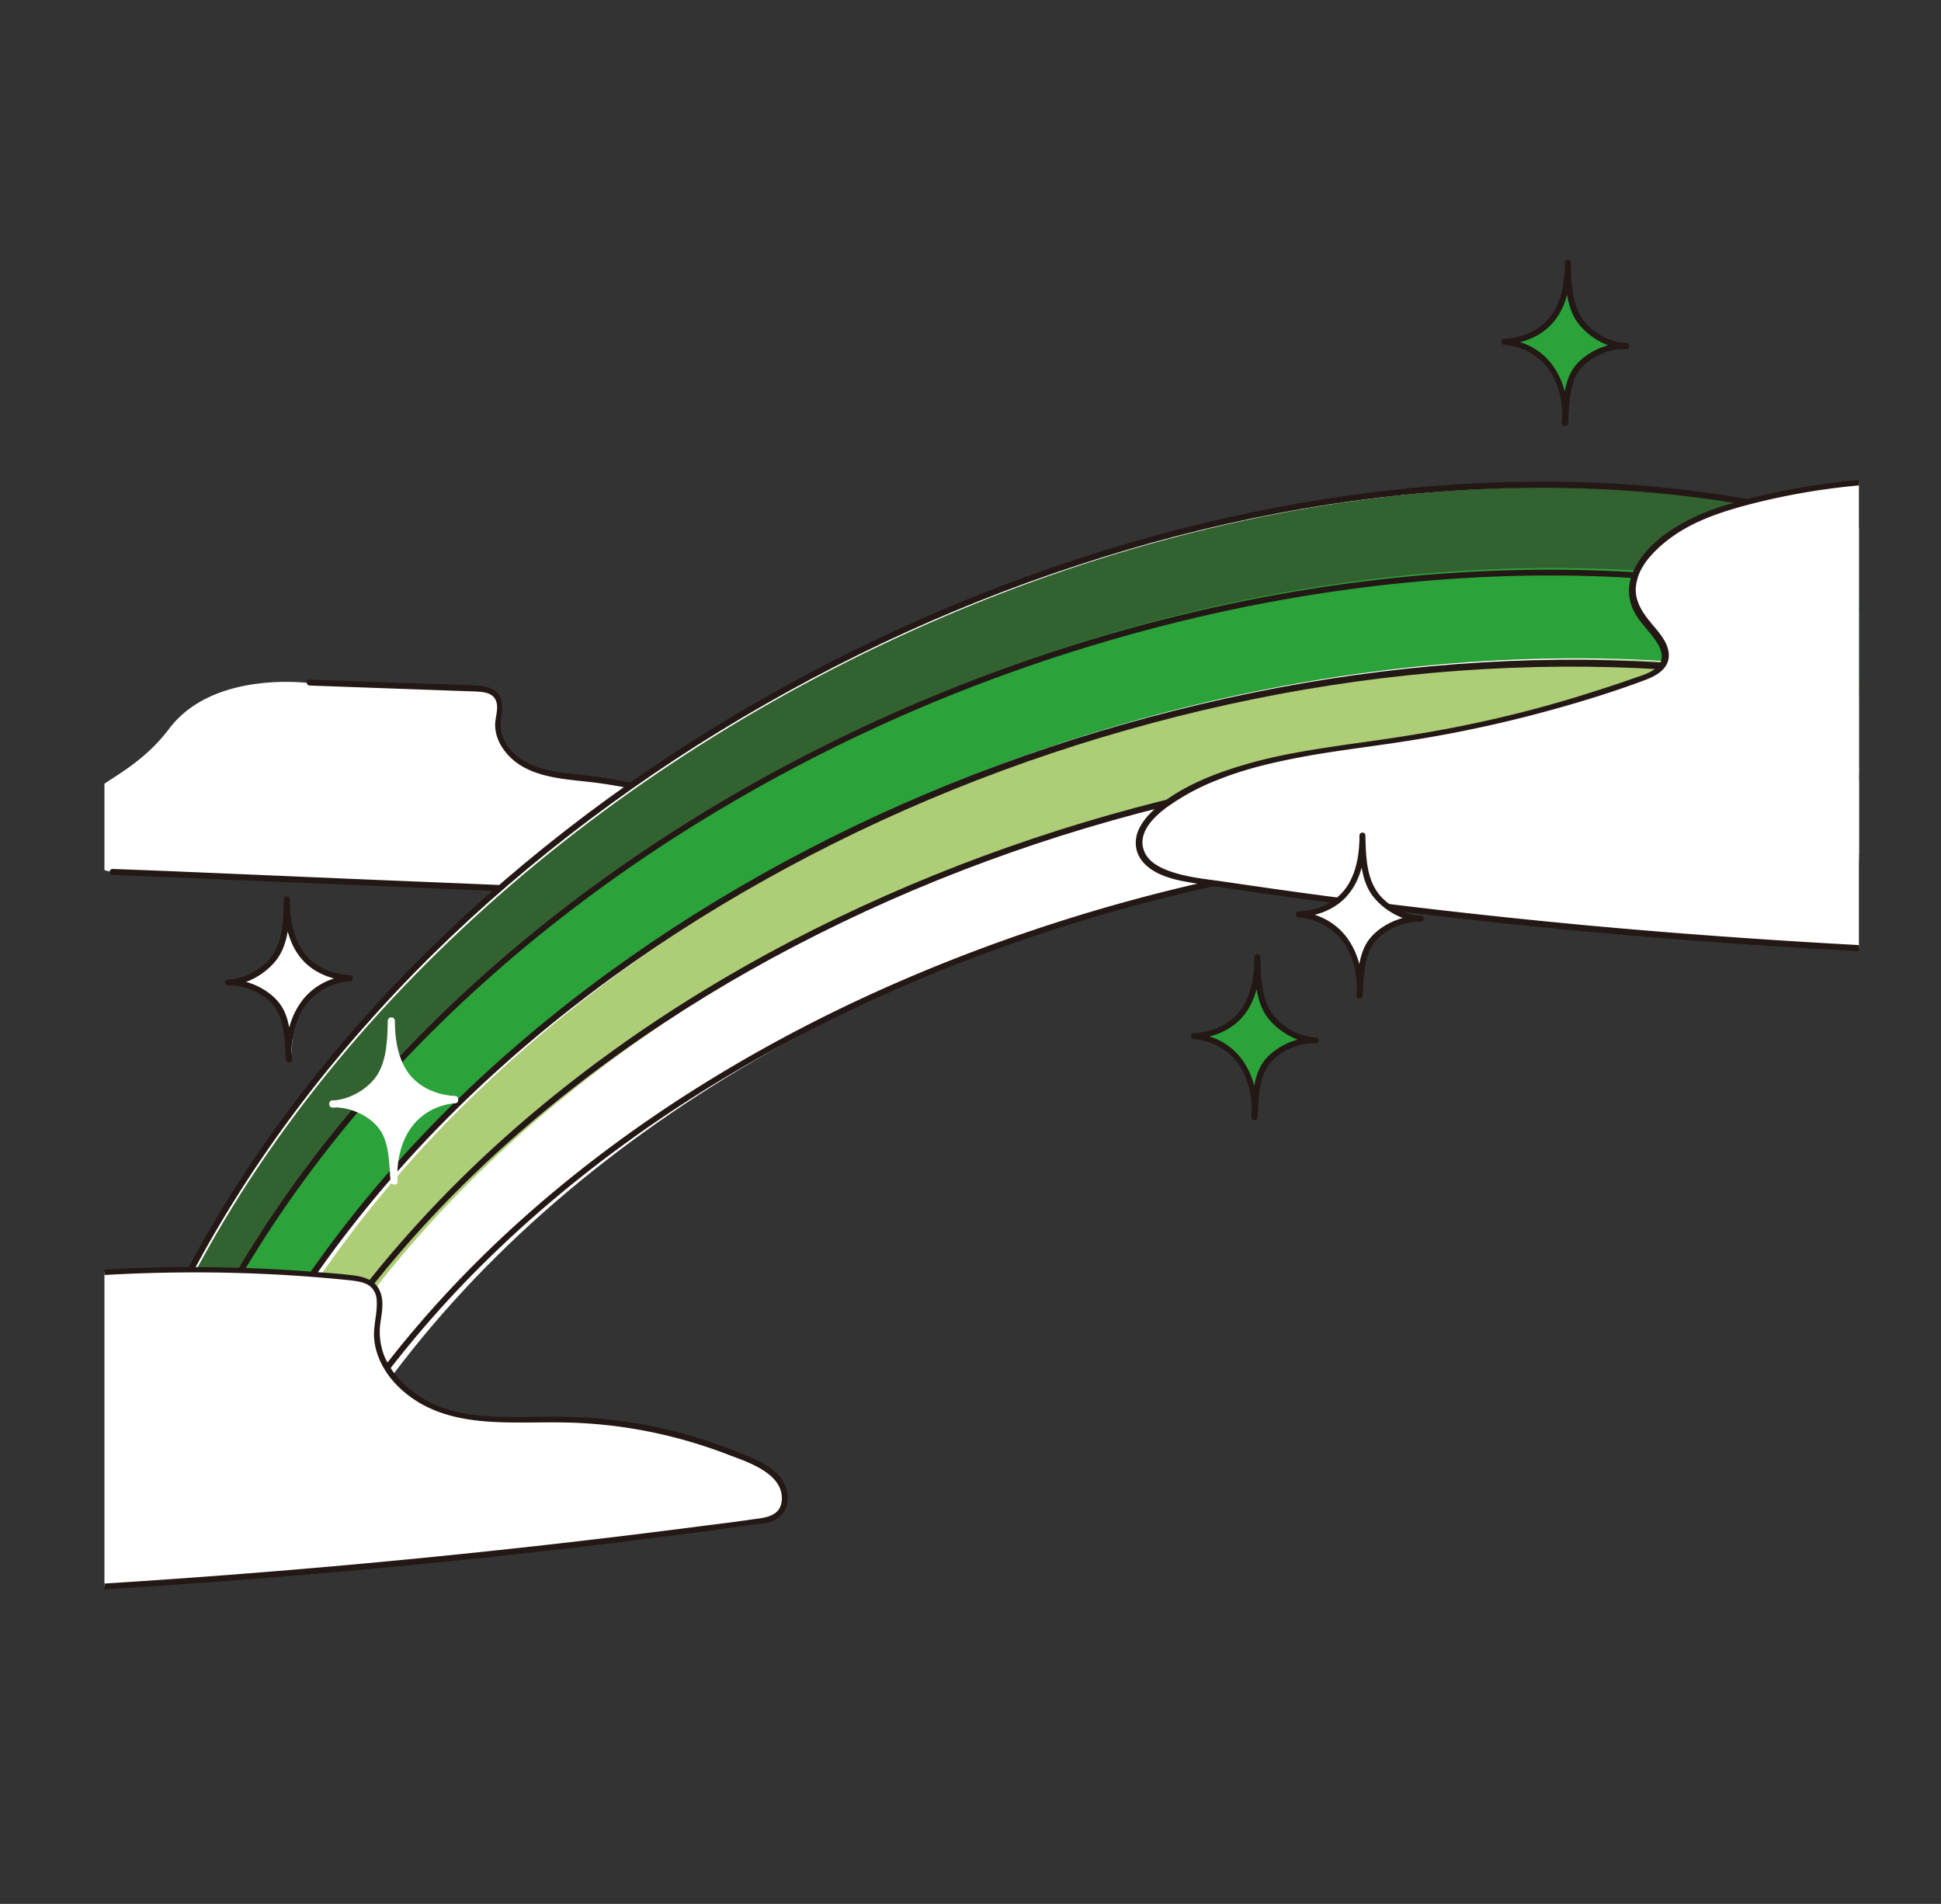 <svg xmlns="http://www.w3.org/2000/svg" width="164.522" height="161.353" viewBox="0 0 164.522 161.353"><rect x="0" y="0" width="164.522" height="161.353" fill="#333333" stroke="none"/><defs><clipPath id="a"><path fill="none" stroke-width="0" d="M8.852 4.86h148.711v148.711H8.852z"/></clipPath></defs><path fill="none" d="M0 0h164.522v161.353H0z"/><g clip-path="url(#a)"><path d="M9.552 73.912c17.947.767 35.86 1.501 53.807 2.268.6.033 1.201.033 1.735-.167 1.534-.6 1.835-2.802.967-4.203-.867-1.401-2.469-2.135-3.97-2.735a50.898 50.898 0 00-12.609-3.102c-1.601-.2-3.236-.3-4.67-1.001-1.434-.701-2.669-2.135-2.569-3.703.033-.734.334-1.534-.067-2.168-.4-.6-1.234-.701-1.968-.734-4.637-.167-9.274-.334-13.944-.467 0 0-8.139-1.134-11.909 3.836-3.769 5.004-8.506 4.704-8.173 9.007.234 2.735 3.369 3.169 3.369 3.169z" fill="#fff"/><path d="M26.265 58.1l11.108.4c.934.033 1.868.067 2.835.1.667.033 1.568.067 1.835.801.267.701-.133 1.501-.067 2.202.033.634.267 1.268.634 1.801 1.835 2.735 5.537 2.569 8.406 3.002 3.469.5 6.872 1.401 10.141 2.602 2.268.834 5.938 2.368 4.937 5.437-.167.567-.567 1.067-1.101 1.301-.801.334-1.835.167-2.669.1-1.835-.067-3.669-.167-5.504-.234-7.439-.3-14.878-.634-22.317-.934-7.406-.3-14.811-.634-22.217-.934l-2.735-.1c-.334 0-.334.5 0 .5 7.672.334 15.378.634 23.05.967 7.672.334 15.378.634 23.05.967 1.901.067 3.836.167 5.738.234.934.033 1.868.133 2.802.1.634-.033 1.234-.234 1.668-.667.801-.767 1.001-2.001.767-3.036-.3-1.301-1.301-2.235-2.402-2.902-1.401-.801-2.969-1.334-4.503-1.835a54.355 54.355 0 00-5.204-1.434 55.235 55.235 0 00-5.237-.867c-1.701-.2-3.536-.334-5.004-1.268-.634-.4-1.201-.967-1.534-1.668-.367-.734-.334-1.434-.234-2.235.1-.634.1-1.334-.4-1.835-.467-.434-1.134-.534-1.735-.567-1.835-.1-3.703-.133-5.537-.2l-5.804-.2c-.934-.033-1.868-.067-2.835-.1-.267 0-.267.5.067.5z" fill="#231815"/><path d="M13.021 114.142c23.218-53.04 96.906-86.498 149.378-67.884l14.377 31.624c-52.472-18.614-131.131 2.402-154.348 55.441l-9.407-19.181z" fill="#fff"/><path d="M21.161 127.351c23.251-53.006 100.808-76.424 153.247-57.776l3.603 7.906c-52.439-18.647-131.098 2.402-154.315 55.408l-2.535-5.537z" fill="#fff"/><path d="M13.355 114.375c23.217-53.039 96.905-86.498 149.378-67.884l3.603 7.906C113.897 35.75 38.908 64.805 15.657 117.844l-2.302-3.469z" fill="#336231"/><path d="M15.59 117.244c23.217-53.039 98.24-82.094 150.679-63.447l3.603 7.906c-52.439-18.647-128.462 8.206-151.68 61.246l-2.602-5.704z" fill="#2ba23a"/><path d="M18.826 123.015c23.217-53.039 99.241-79.859 151.68-61.246l3.603 7.906c-52.439-18.647-129.997 4.77-153.247 57.776l-2.035-4.437z" fill="#adcd76"/><path d="M25.497 80.95c-.767-1.168-1.001-3.269-1.067-4.67.133 2.735-.6 6.405-5.137 6.872 4.136.234 5.504 3.97 5.404 6.705.067-1.401.033-3.403.801-4.57s2.735-2.168 4.136-2.135c-1.368.033-3.369-1.034-4.136-2.202z" fill="#fff"/><path d="M107.458 85.821c-.734-1.201-.867-3.302-.901-4.704.033 2.735-.834 6.371-5.371 6.672 4.136.367 5.371 4.17 5.171 6.872.1-1.401.167-3.369.967-4.537.801-1.134 2.802-2.068 4.203-2.001-1.401.033-3.336-1.134-4.07-2.302zm26.287-58.944c-.734-1.201-.867-3.302-.901-4.704.033 2.735-.834 6.371-5.371 6.672 4.136.367 5.371 4.17 5.171 6.872.1-1.401.167-3.369.967-4.537.801-1.134 2.802-2.068 4.203-2.001-1.401.033-3.336-1.101-4.07-2.302z" fill="#2ba23a"/><path d="M162.433 46.024c-10.474-3.703-21.583-5.304-32.658-5.204-11.609.1-23.184 2.001-34.326 5.271-11.475 3.369-22.483 8.206-32.791 14.277-10.208 6.038-19.715 13.377-28.021 21.85-8.039 8.239-14.978 17.613-20.082 27.988-.634 1.268-1.201 2.535-1.768 3.803-.133.3.3.534.434.267 4.603-10.474 11.108-20.082 18.781-28.521 7.939-8.74 17.146-16.279 27.12-22.617 10.074-6.371 20.916-11.542 32.257-15.245 11.042-3.636 22.55-5.904 34.192-6.438 11.075-.5 22.283.6 32.925 3.803 1.301.4 2.569.801 3.836 1.268.267.1.4-.4.1-.5z" fill="#231815"/><path d="M166.035 53.93c-10.541-3.736-21.716-5.471-32.891-5.638-11.642-.167-23.251 1.334-34.526 4.203a143.714 143.714 0 00-33.225 13.043C55.119 71.142 45.512 78.047 37.139 86.22c-8.173 7.973-15.211 17.213-20.282 27.487-.634 1.234-1.201 2.502-1.768 3.769-.133.3.3.534.434.267 4.57-10.441 11.142-19.881 18.981-28.154 8.039-8.44 17.38-15.645 27.42-21.516 10.241-6.004 21.216-10.675 32.624-13.944 11.242-3.236 22.884-5.104 34.592-5.337 11.108-.2 22.317 1.101 32.958 4.37 1.268.4 2.569.801 3.836 1.268.267.1.4-.4.1-.5z" fill="#231815"/><path d="M169.638 61.836c-10.575-3.736-21.75-5.571-32.925-5.871-11.709-.334-23.484 1.001-34.893 3.703-11.609 2.735-22.884 6.872-33.458 12.376-10.374 5.404-20.115 12.142-28.621 20.215-8.239 7.839-15.278 16.979-20.348 27.187-.634 1.234-1.201 2.502-1.768 3.769-.133.3.3.534.434.267 4.57-10.374 11.142-19.748 19.014-27.854 8.106-8.34 17.546-15.345 27.687-21.016 10.341-5.804 21.449-10.274 32.925-13.343 11.308-3.036 23.017-4.704 34.759-4.77 11.208-.067 22.483 1.334 33.191 4.637 1.268.4 2.535.801 3.803 1.268.367.033.5-.467.2-.567z" fill="#231815"/><path d="M173.207 69.742c-10.641-3.769-21.883-5.704-33.125-6.205-11.775-.534-23.618.5-35.159 2.869-11.742 2.402-23.184 6.205-33.992 11.408-10.474 5.037-20.315 11.442-28.922 19.281-8.373 7.639-15.512 16.646-20.615 26.82-.634 1.234-1.201 2.502-1.768 3.769-.133.3.3.534.434.267 4.537-10.341 11.208-19.648 19.248-27.587 8.239-8.139 17.813-14.844 28.054-20.182 10.541-5.504 21.783-9.607 33.358-12.309 11.509-2.702 23.317-4.07 35.126-3.903 11.275.167 22.583 1.701 33.358 5.07 1.268.4 2.535.834 3.803 1.268.367.033.5-.467.2-.567z" fill="#231815"/><path d="M176.81 77.648c-10.675-3.769-21.883-5.804-33.158-6.438-11.876-.701-23.818.133-35.526 2.302C96.351 75.68 84.809 79.25 73.901 84.22c-10.575 4.837-20.549 11.042-29.255 18.747-8.44 7.472-15.612 16.379-20.682 26.486a76.27 76.27 0 00-1.768 3.736c-.133.3.3.534.434.267 4.537-10.308 11.208-19.515 19.281-27.287 8.306-8.006 17.98-14.511 28.321-19.648 10.675-5.304 22.05-9.14 33.692-11.642a150.476 150.476 0 0135.426-3.336c11.342.3 22.684 1.968 33.525 5.337 1.268.4 2.535.834 3.803 1.268.3.1.434-.4.133-.5z" fill="#231815"/><path d="M101.187 88.056c1.835-.133 3.569-.867 4.57-2.469.834-1.301 1.067-2.936 1.067-4.47h-.5c.033 1.601.067 3.636 1.034 5.004.901 1.268 2.602 2.268 4.17 2.302.334 0 .334-.5 0-.5-1.434-.033-3.102-1.001-3.836-2.235-.801-1.301-.834-3.069-.867-4.57 0-.334-.5-.334-.5 0 0 1.401-.2 2.835-.901 4.07-.901 1.534-2.502 2.268-4.203 2.368-.334 0-.334.5-.033.5z" fill="#231815"/><path d="M101.187 88.056c1.701.167 3.169 1.034 4.036 2.502.701 1.234.967 2.702.867 4.136-.033.334.467.334.5 0 .1-1.434.067-3.236.967-4.47.867-1.134 2.535-1.868 3.936-1.801.334 0 .334-.5 0-.5-1.534-.067-3.336.734-4.303 1.935-1.034 1.301-1.001 3.236-1.134 4.837h.5c.1-1.568-.2-3.202-1.034-4.537-.967-1.568-2.569-2.435-4.37-2.602-.267-.033-.267.467.033.5zm26.32-58.844c1.835-.133 3.569-.867 4.57-2.469.834-1.301 1.067-2.936 1.067-4.47h-.5c.033 1.601.067 3.636 1.034 5.004.901 1.268 2.602 2.268 4.17 2.302.334 0 .334-.5 0-.5-1.434-.033-3.102-1.001-3.836-2.235-.801-1.301-.834-3.069-.867-4.57 0-.334-.5-.334-.5 0 0 1.401-.2 2.835-.901 4.07-.901 1.534-2.502 2.268-4.203 2.368-.367.033-.367.534-.033.5z" fill="#231815"/><path d="M127.507 29.212c1.701.167 3.169 1.034 4.036 2.502.701 1.234.967 2.702.867 4.136-.033.334.467.334.5 0 .1-1.434.067-3.236.967-4.47.867-1.134 2.535-1.868 3.936-1.801.334 0 .334-.5 0-.5-1.534-.067-3.336.734-4.303 1.935-1.034 1.301-1.001 3.236-1.134 4.837h.5c.1-1.568-.2-3.202-1.034-4.537-.967-1.568-2.569-2.435-4.37-2.602-.3-.033-.3.467.033.5zm-97.84 53.44c-1.735-.133-3.336-.834-4.203-2.368-.701-1.234-.901-2.669-.901-4.07 0-.334-.5-.334-.5 0-.033 1.501-.067 3.269-.867 4.57-.734 1.234-2.435 2.202-3.836 2.235-.334 0-.334.5 0 .5 1.568-.033 3.269-1.034 4.17-2.302.967-1.368 1.034-3.369 1.034-5.004h-.5c0 1.534.234 3.136 1.067 4.47 1.001 1.601 2.735 2.335 4.57 2.469.267.033.267-.467-.033-.5z" fill="#231815"/><path d="M29.667 82.652c-1.801.167-3.403 1.034-4.37 2.602-.834 1.334-1.134 2.969-1.034 4.537h.5c-.133-1.568-.067-3.536-1.134-4.837-.967-1.201-2.769-2.001-4.303-1.935-.334 0-.334.5 0 .5 1.401-.067 3.102.667 3.936 1.801.901 1.201.867 3.002.967 4.47.033.334.534.334.5 0-.1-1.401.167-2.902.867-4.136.867-1.501 2.335-2.335 4.036-2.502.334-.033.334-.534.033-.5z" fill="#231815"/><path d="M-6.893 135.291a761.668 761.668 0 0071.286-6.371c.467-.067.967-.133 1.368-.4.901-.6.934-2.001.334-2.902s-1.635-1.434-2.602-1.868a40.667 40.667 0 00-15.878-3.436c-3.302-.033-6.672.3-9.841-.667s-6.071-3.803-5.804-7.105c.1-1.234.567-2.702-.3-3.569-.5-.534-1.268-.634-2.001-.701a133.405 133.405 0 00-31.157.534s-12.009 3.136-11.442 12.643c.567 9.507 6.038 13.844 6.038 13.844z" fill="#fff"/><path d="M-1.489 109.038c10.308-1.368 20.815-1.601 31.157-.534.534.067 1.134.133 1.601.434.467.334.667.834.667 1.401.033 1.001-.267 1.935-.234 2.936.1 1.868 1.168 3.536 2.569 4.704 3.603 3.036 8.473 2.535 12.876 2.569 4.97 0 9.907.934 14.578 2.735 1.668.634 4.737 1.601 4.537 3.903-.133 1.301-1.334 1.434-2.402 1.568-1.334.2-2.702.367-4.036.534a764.148 764.148 0 01-31.39 3.436 760.597 760.597 0 01-31.523 2.135c-1.268.067-2.535.1-3.803.167-.334 0-.334.5 0 .5a805.02 805.02 0 0032.357-2.035 696.405 696.405 0 0032.157-3.436c1.334-.167 2.669-.334 4.003-.534.634-.067 1.234-.167 1.868-.267.567-.067 1.201-.1 1.768-.267.867-.267 1.434-.934 1.501-1.835s-.334-1.735-.967-2.335c-.767-.734-1.801-1.168-2.802-1.568a43.224 43.224 0 00-3.469-1.268 38.788 38.788 0 00-7.272-1.601c-2.535-.334-5.037-.334-7.572-.3-2.469.033-5.037.033-7.406-.867-1.868-.734-3.636-2.102-4.537-3.936-.434-.867-.6-1.868-.534-2.835.1-.967.4-2.001.033-2.936-.334-.934-1.234-1.268-2.168-1.401-1.234-.167-2.469-.234-3.703-.334a128.37 128.37 0 00-8.006-.367c-5.337-.1-10.675.167-15.979.701-1.301.133-2.602.3-3.903.467-.267 0-.267.5.033.467z" fill="#231815"/><path d="M195.891 81.05a572.206 572.206 0 01-94.67-6.471c-1.901-.3-4.136-.867-4.637-2.569-.434-1.501.867-2.969 2.235-3.903 5.504-3.836 12.843-4.37 19.648-5.404a110.283 110.283 0 0020.549-5.171c.734-.267 1.501-.567 1.868-1.168.901-1.501-1.168-2.969-2.068-4.437-2.202-3.636 2.769-7.406 7.105-8.74 8.306-2.535 17.346-3.136 25.986-1.735 0 0 12.943-1.768 20.248 9.44 7.272 11.175 18.781 2.502 17.947 12.309s-9.807 14.277-9.807 14.277l-4.403 3.569z" fill="#fff"/><path d="M172.006 41.187a59.364 59.364 0 00-19.581.167c-1.601.3-3.202.634-4.77 1.067-1.368.367-2.735.767-4.036 1.401-2.102 1.001-4.403 2.569-5.271 4.837a3.804 3.804 0 00.033 2.902c.5 1.168 1.534 1.968 2.168 3.069.334.6.467 1.268 0 1.801-.5.567-1.334.801-2.035 1.034-1.568.567-3.169 1.067-4.77 1.568a102.427 102.427 0 01-9.907 2.502c-3.136.634-6.305 1.101-9.474 1.534-2.936.434-5.904.867-8.74 1.701-2.669.767-5.471 1.868-7.606 3.669-.934.801-1.868 1.935-1.735 3.236.1 1.101.934 1.868 1.868 2.335 1.168.567 2.435.734 3.703.934 1.701.267 3.403.5 5.137.767 6.905.967 13.81 1.835 20.749 2.569a549.92 549.92 0 0020.982 1.801c7.005.467 14.01.834 21.049 1.034 6.972.2 13.977.3 20.982.267 1.735 0 3.469-.033 5.204-.067.334 0 .334-.5 0-.5-6.872.1-13.71.067-20.582-.067-6.838-.133-13.643-.4-20.449-.801-6.838-.4-13.677-.901-20.515-1.534a588.828 588.828 0 01-20.415-2.268c-3.436-.434-6.872-.934-10.308-1.434-1.401-.2-2.835-.334-4.203-.767-1.067-.334-2.335-.901-2.602-2.135-.334-1.534 1.234-2.869 2.368-3.636a19.355 19.355 0 013.769-2.001c2.669-1.101 5.504-1.701 8.34-2.202 2.969-.5 5.938-.834 8.907-1.334a107.669 107.669 0 009.741-2.068c3.169-.834 6.305-1.768 9.34-2.902 1.001-.367 2.168-.967 2.102-2.235-.067-1.101-1.001-2.001-1.635-2.802-.767-.934-1.368-2.001-1.101-3.236.2-1.134.934-2.068 1.735-2.835 2.035-1.968 4.637-2.936 7.305-3.669 6.305-1.701 12.876-2.302 19.348-1.835 1.601.133 3.202.3 4.804.567.267.1.4-.367.1-.434z" fill="#231815"/><path d="M116.365 75.513c-.734-1.201-.867-3.302-.901-4.704.033 2.735-.834 6.371-5.371 6.672 4.136.367 5.371 4.17 5.171 6.872.1-1.401.167-3.369.967-4.537.801-1.134 2.802-2.068 4.203-2.001-1.401.033-3.369-1.101-4.07-2.302z" fill="#fff"/><path d="M110.094 77.748c1.835-.133 3.569-.867 4.57-2.469.834-1.301 1.067-2.936 1.067-4.47h-.5c.033 1.601.067 3.636 1.034 5.004.901 1.268 2.602 2.268 4.17 2.302.334 0 .334-.5 0-.5-1.434-.033-3.102-1.001-3.836-2.235-.801-1.301-.834-3.069-.867-4.57 0-.334-.5-.334-.5 0 0 1.401-.2 2.835-.901 4.07-.901 1.534-2.502 2.268-4.203 2.368-.367.033-.367.534-.033.5z" fill="#231815"/><path d="M110.094 77.748c1.701.167 3.169 1.034 4.036 2.502.701 1.234.967 2.702.867 4.136-.033.334.467.334.5 0 .1-1.434.067-3.236.967-4.47.867-1.134 2.535-1.868 3.936-1.801.334 0 .334-.5 0-.5-1.534-.067-3.336.734-4.303 1.935-1.034 1.301-1.001 3.236-1.134 4.837h.5c.1-1.568-.2-3.202-1.034-4.537-.967-1.568-2.569-2.435-4.37-2.602-.3-.033-.3.467.033.5z" fill="#231815"/><path d="M34.204 91.058c-.801-1.168-1.034-3.236-1.134-4.637.167 2.735-.534 6.405-5.037 6.938 4.136.167 5.571 3.903 5.504 6.638.033-1.401 0-3.403.734-4.57s2.702-2.202 4.103-2.202c-1.368.067-3.369-1.001-4.17-2.168z" fill="#fff"/><path d="M38.54 93.193c-4.537-.3-5.404-3.936-5.371-6.672-.033 1.401-.167 3.503-.901 4.704s-2.669 2.335-4.07 2.368" fill="#fff"/><path d="M38.54 92.892c-1.701-.133-3.302-.834-4.17-2.335-.701-1.201-.901-2.635-.901-4.036 0-.4-.6-.4-.6 0-.033 1.468-.067 3.236-.867 4.537-.734 1.201-2.402 2.168-3.803 2.202-.4 0-.4.6 0 .6 1.601-.033 3.302-1.034 4.203-2.335.967-1.368 1.034-3.403 1.067-5.004h-.6c0 1.534.234 3.169 1.067 4.47 1.001 1.635 2.735 2.368 4.603 2.502.4.033.4-.567 0-.6z" fill="#fff"/><path d="M38.54 93.193c-4.136.367-5.371 4.17-5.171 6.872-.1-1.401-.167-3.369-.967-4.537-.801-1.134-2.802-2.068-4.203-2.001" fill="#fff"/><path d="M38.54 92.892c-1.835.167-3.436 1.067-4.403 2.635-.834 1.334-1.168 3.002-1.034 4.57h.6c-.133-1.601-.1-3.536-1.134-4.87-.967-1.201-2.769-2.001-4.337-1.968-.4 0-.4.634 0 .6 1.368-.067 3.069.667 3.903 1.801.901 1.201.834 3.002.967 4.437.033.4.634.4.6 0-.1-1.401.167-2.869.867-4.103.867-1.468 2.302-2.335 4.003-2.502.367-.033.367-.634-.033-.6z" fill="#fff"/></g></svg>